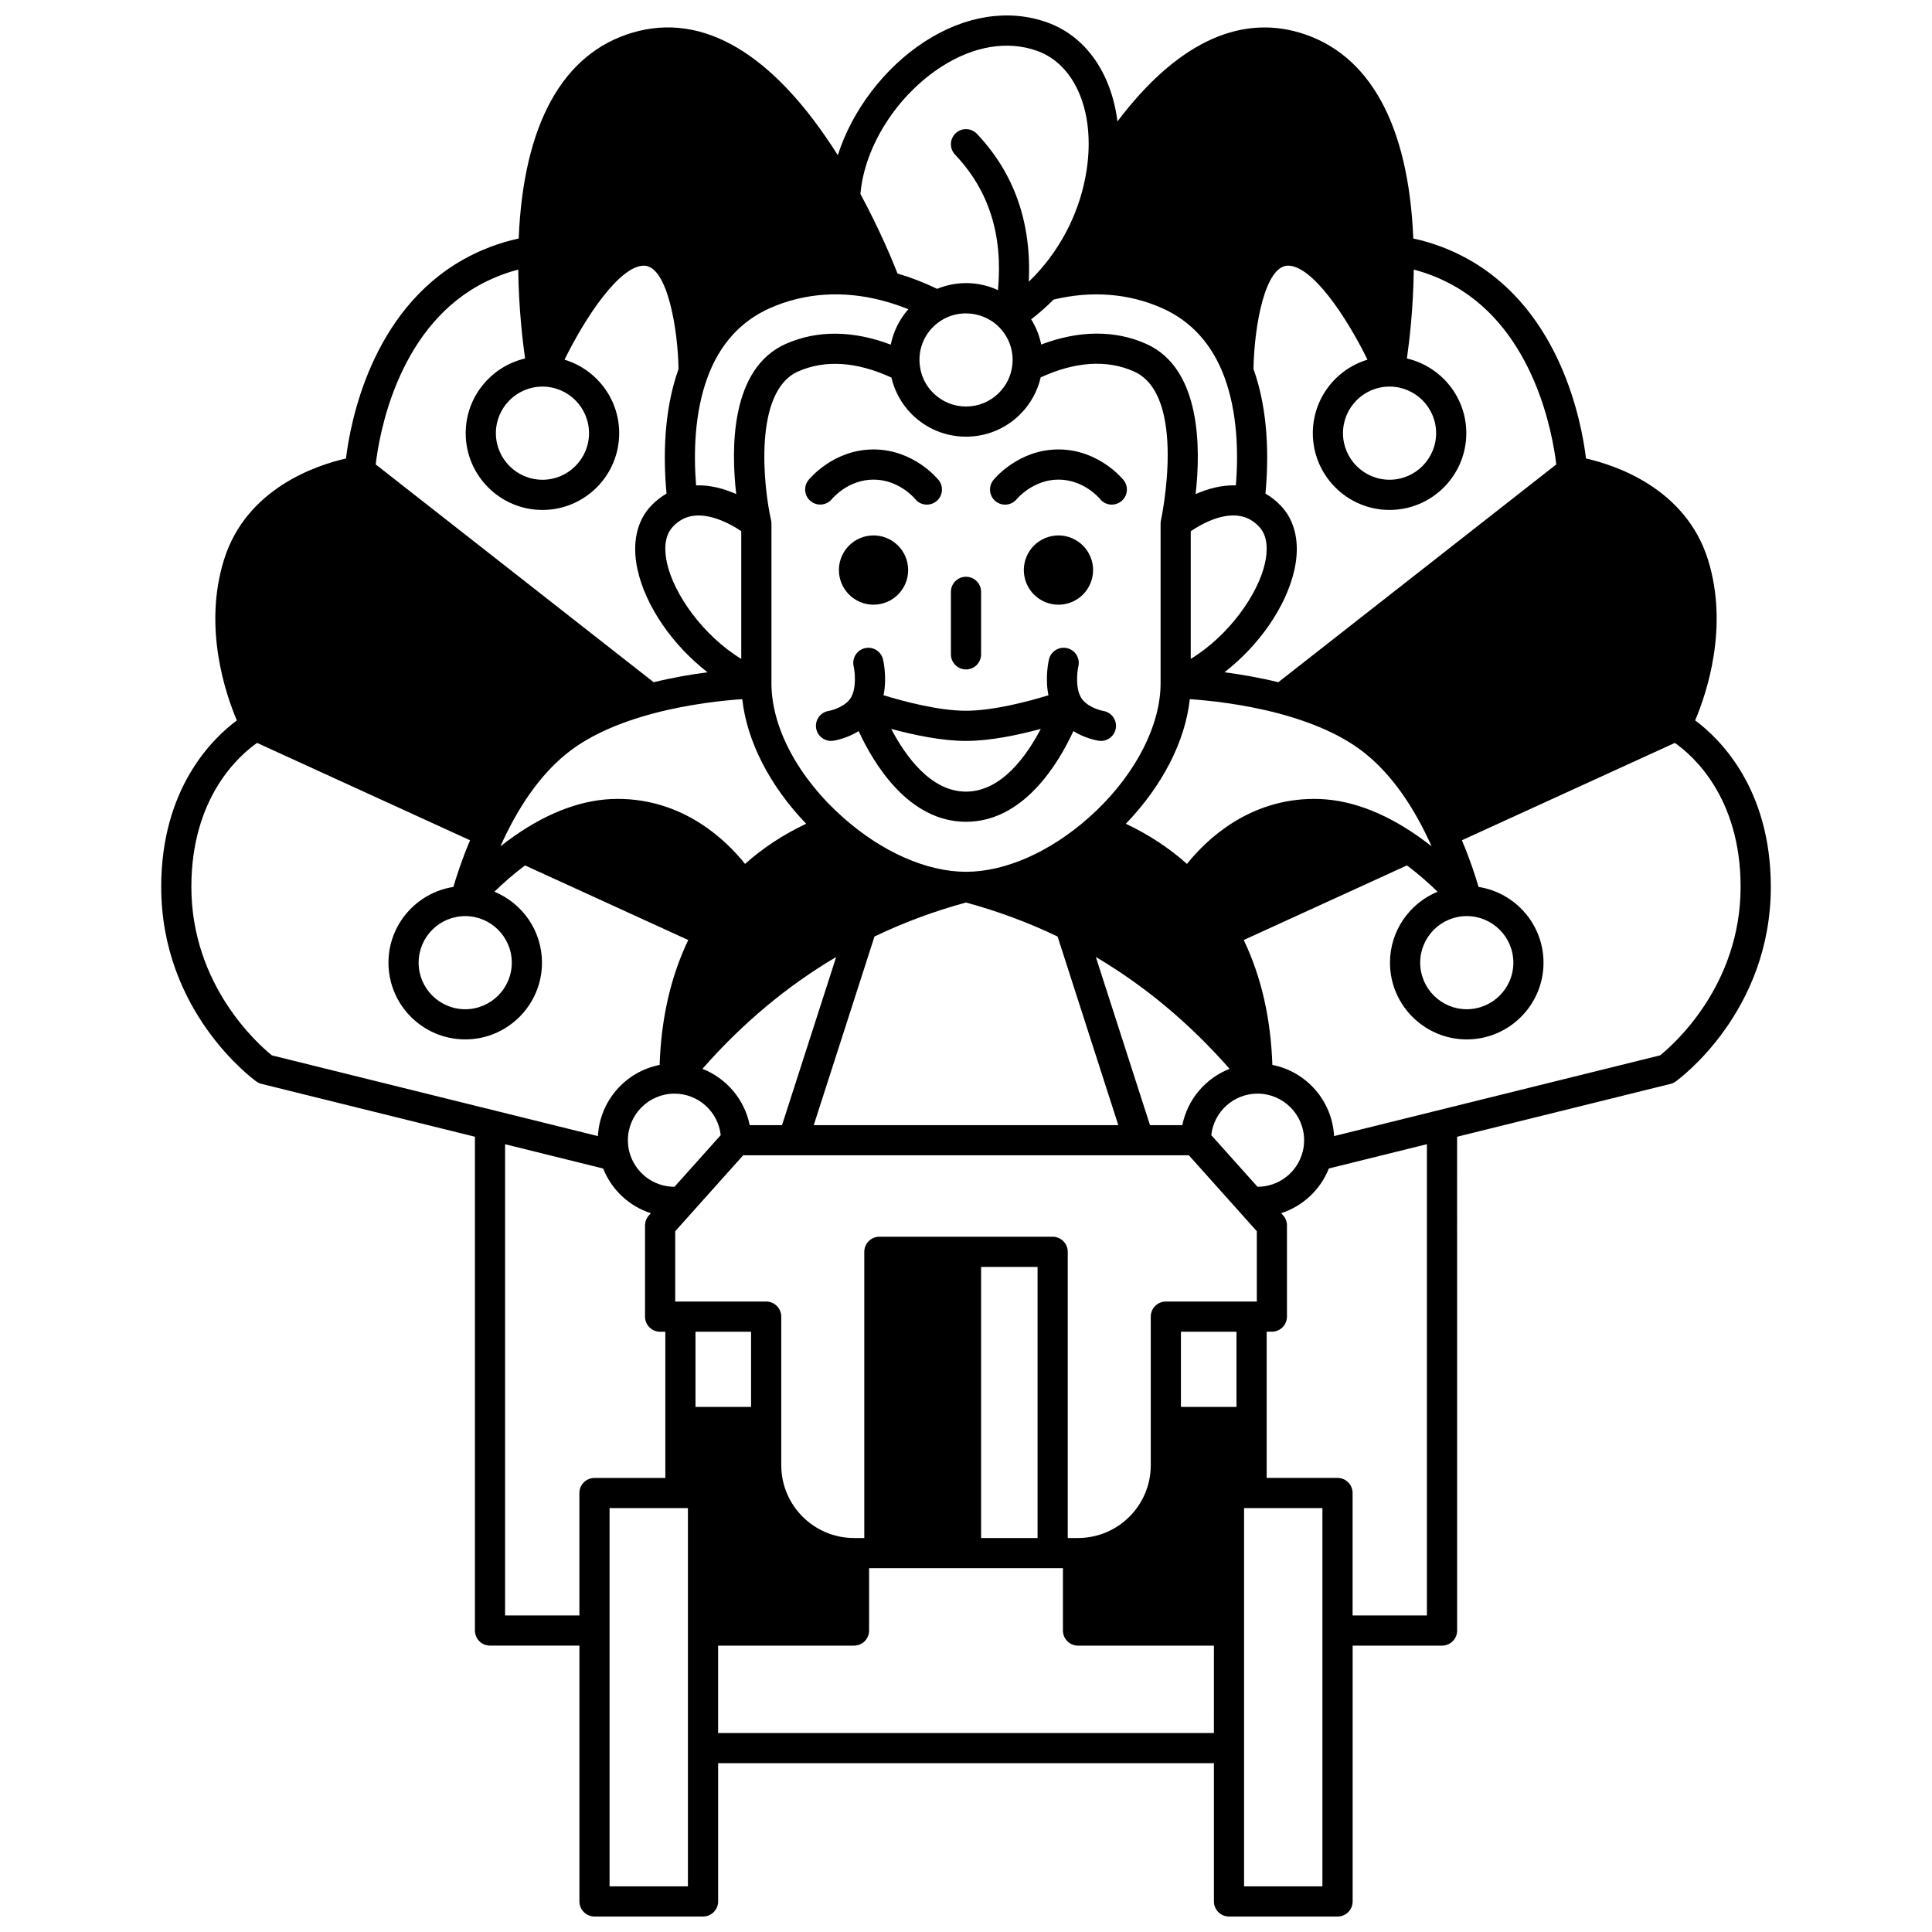 <?xml version="1.0" encoding="UTF-8"?>
<!-- Uploaded to: SVG Repo, www.svgrepo.com, Generator: SVG Repo Mixer Tools -->
<svg width="800px" height="800px" version="1.1" viewBox="144 144 512 512" xmlns="http://www.w3.org/2000/svg">
 <defs>
  <clipPath id="a">
   <path d="m186 148.09h428v503.81h-428z"/>
  </clipPath>
 </defs>
 <path d="m432.98 291.56c1.941 4.684-0.285 10.051-4.965 11.992-4.684 1.938-10.051-0.285-11.992-4.969-1.938-4.68 0.285-10.051 4.969-11.988 4.68-1.941 10.051 0.285 11.988 4.965"/>
 <path d="m384.67 295.07c0 5.07-4.106 9.18-9.176 9.18-5.066 0-9.176-4.109-9.176-9.18 0-5.066 4.109-9.176 9.176-9.176 5.07 0 9.176 4.109 9.176 9.176"/>
 <path d="m436.42 332.41c-1.207-0.207-4.629-1.262-5.969-3.609-1.484-2.594-0.988-6.832-0.672-8.246 0.492-2.148-0.848-4.289-2.992-4.789-2.152-0.5-4.301 0.84-4.801 2.992-0.145 0.621-1.07 4.941-0.137 9.496-5.285 1.617-14.594 4.102-21.848 4.102-7.25 0-16.562-2.488-21.852-4.106 0.934-4.555 0.008-8.875-0.137-9.496-0.5-2.144-2.637-3.481-4.781-2.988-2.144 0.488-3.492 2.629-3.012 4.781 0.316 1.414 0.812 5.652-0.676 8.254-1.34 2.344-4.762 3.398-5.941 3.602-2.18 0.348-3.668 2.394-3.32 4.578 0.312 1.969 2.012 3.371 3.945 3.371 0.207 0 0.418-0.016 0.633-0.051 0.52-0.082 3.606-0.637 6.688-2.543 3.996 8.656 13.234 24.023 28.453 24.023s24.457-15.371 28.453-24.023c3.082 1.906 6.168 2.461 6.688 2.543 0.215 0.035 0.426 0.051 0.633 0.051 1.922 0 3.606-1.391 3.926-3.348 0.355-2.168-1.117-4.223-3.281-4.594zm-36.422 21.379c-9.379 0-16.102-9.523-19.816-16.625 5.812 1.574 13.348 3.191 19.816 3.191 6.465 0 13.992-1.613 19.816-3.191-3.707 7.102-10.434 16.625-19.816 16.625z"/>
 <path d="m407.87 276.86c1.727 1.379 4.242 1.094 5.621-0.633 0.039-0.051 4.277-5.125 11.008-5.125 6.723 0 10.855 4.934 11.012 5.125 0.789 0.988 1.953 1.504 3.129 1.504 0.875 0 1.754-0.285 2.492-0.875 1.727-1.375 2.008-3.894 0.633-5.617-0.266-0.332-6.613-8.133-17.262-8.133-10.648 0-16.996 7.801-17.262 8.133-1.379 1.727-1.098 4.242 0.629 5.621z"/>
 <path d="m358.24 271.24c-1.371 1.719-1.09 4.207 0.617 5.59s4.219 1.117 5.613-0.582c0.172-0.211 4.305-5.144 11.027-5.144 6.691 0 10.812 4.887 11.023 5.141 0.789 0.977 1.945 1.488 3.113 1.488 0.875 0 1.754-0.285 2.492-0.875 1.727-1.375 2.008-3.894 0.633-5.617-0.266-0.332-6.613-8.133-17.262-8.133-10.648 0.004-16.992 7.801-17.258 8.133z"/>
 <path d="m400 321.41c2.207 0 4-1.789 4-4v-16.562c0-2.207-1.789-4-4-4-2.207 0-4 1.789-4 4v16.562c0.004 2.211 1.793 4 4 4z"/>
 <g clip-path="url(#a)">
  <path d="m593.23 334.91c3.031-7.133 8.965-24.66 3.422-42.531-5.926-19.07-24.75-25.164-32.344-26.879-1.176-9.711-6.691-38.996-31.074-52.723-4.644-2.609-9.578-4.469-14.695-5.578-1.25-30.25-11.645-49.086-30.164-54.559-16.43-4.848-32.941 3.266-48.242 23.547-1.59-12.68-8.309-22.562-18.605-26.242-10.203-3.652-21.715-1.863-32.41 5.039-10.816 6.977-19.328 18.348-23.09 30.145-16.922-26.82-35.621-38.035-54.41-32.48-18.52 5.469-28.914 24.309-30.164 54.559-5.117 1.109-10.051 2.969-14.699 5.578-24.383 13.727-29.895 43.008-31.07 52.723-7.594 1.711-26.422 7.805-32.344 26.879-5.543 17.871 0.395 35.398 3.422 42.531-6.387 4.734-20.043 17.934-20.043 44.102 0 33.078 24.195 50.848 25.227 51.59 0.414 0.297 0.879 0.512 1.371 0.633l56.539 14v130.86c0 2.207 1.789 4 4 4h23.691v67.793c0 2.207 1.789 4 4 4h28.762c2.207 0 4-1.789 4-4v-36.637l131.39 0.004v36.637c0 2.207 1.789 4 4 4h28.762c2.207 0 4-1.789 4-4v-67.793h23.691c2.207 0 4-1.789 4-4l-0.008-130.86 56.539-14c0.492-0.121 0.957-0.336 1.371-0.633 1.031-0.738 25.227-18.512 25.227-51.59 0.004-26.172-13.656-39.371-20.047-44.113zm-107.88-120.51c6.359 0 15.371 13.336 21.047 24.918-8.371 2.519-14.488 10.293-14.488 19.477 0 11.219 9.121 20.344 20.332 20.344 11.219 0 20.344-9.125 20.344-20.344 0-9.633-6.738-17.703-15.742-19.797 0.699-4.863 1.703-13.504 1.82-23.555 3.695 0.965 7.266 2.398 10.656 4.305 21.52 12.117 26.207 39.68 27.109 47.332l-73.664 57.715c-5.144-1.258-10.059-2.09-14.266-2.637 9.133-7.086 16.391-17.383 18.559-27.266 1.504-6.867 0.211-12.863-3.644-16.891-1.242-1.293-2.602-2.356-4.055-3.191 0.879-9.379 0.824-21.824-3.168-33.035 0.191-11.598 3.098-27.375 9.16-27.375zm26.891 32.047c6.809 0 12.344 5.539 12.344 12.344 0 6.809-5.539 12.344-12.344 12.344-6.801 0-12.336-5.539-12.336-12.344s5.531-12.344 12.336-12.344zm-89.277 225.3h-45.922c-2.207 0-4 1.789-4 4v75.84h-2.719c-10.633 0-19.281-8.648-19.281-19.281v-39.387c0-2.207-1.789-4-4-4h-24.102v-18.633l18.008-20.121h118.11l18.008 20.121v18.633h-24.102c-2.207 0-4 1.789-4 4v39.387c0 10.633-8.648 19.281-19.281 19.281h-2.719v-75.84c-0.004-2.211-1.793-4-4-4zm-4 7.996v71.844h-14.965v-71.844zm-18.957-220.02c5.434 0 10.543-2.117 14.375-5.957 2.688-2.68 4.555-6.086 5.418-9.758 9.09-4.18 17.543-4.777 24.727-1.559 14.199 6.34 7.215 39.078 7.144 39.387-0.07 0.301-0.105 0.609-0.105 0.918v42.344c0 10.891-6.352 23.488-16.992 33.699-0.652 0.625-1.305 1.23-1.977 1.828-10.305 9.156-22.184 14.406-32.594 14.406-10.406 0-22.285-5.25-32.594-14.406-11.879-10.539-18.969-23.82-18.969-35.527v-42.344c0-0.301-0.039-0.621-0.105-0.914-1.953-8.52-4.836-34.039 7.141-39.387 7.215-3.211 15.645-2.586 24.754 1.605 0.859 3.648 2.719 7.035 5.387 9.703 3.848 3.844 8.957 5.961 14.391 5.961zm-8.746-29.062c0.879-0.871 1.859-1.598 2.914-2.164 1.812-0.973 3.809-1.445 5.793-1.445 3.215 0 6.402 1.238 8.762 3.598 2.688 2.688 3.977 6.394 3.535 10.176-0.324 2.781-1.543 5.297-3.535 7.285-2.328 2.332-5.426 3.617-8.723 3.617s-6.398-1.285-8.73-3.621c-1.977-1.977-3.191-4.481-3.516-7.258-0.461-3.789 0.82-7.508 3.5-10.188zm49.098 211.51h-80.707l16.094-49.98c7.668-3.688 15.812-6.719 24.262-9.016 8.445 2.297 16.594 5.328 24.262 9.016zm-82.715-79.867c-6.047 2.852-11.465 6.41-16.195 10.645-4.941-6.188-16.219-17.234-33.758-17.234-8.801 0-17.977 3.281-27.27 9.75-1.344 0.934-2.609 1.883-3.812 2.828 0.277-0.621 0.57-1.25 0.871-1.887 4.934-10.445 10.891-18.352 17.715-23.496 5.484-4.133 12.934-7.461 22.141-9.891 9.426-2.481 18.461-3.402 23.371-3.738 1.234 11.172 7.297 22.992 16.938 33.023zm7.949 35.312-14.348 44.555h-8.57c-1.367-6.832-6.168-12.422-12.52-14.922 10.562-12.035 22.434-21.961 35.438-29.633zm-30.594 47.207-12.254 13.691h-0.004c-5.613 0-10.523-3.793-11.949-9.23-0.266-0.992-0.395-2.039-0.395-3.113 0-6.809 5.539-12.344 12.344-12.344 6.348-0.004 11.586 4.82 12.258 10.996zm130 0c0.672-6.176 5.91-11 12.258-11 6.809 0 12.344 5.539 12.344 12.344 0 1.074-0.133 2.125-0.398 3.125-1.422 5.43-6.336 9.219-11.945 9.219h-0.004zm-7.672-2.652h-8.57l-14.348-44.555c13 7.676 24.875 17.598 35.438 29.633-6.352 2.496-11.156 8.09-12.52 14.922zm1.227-69.223c-4.731-4.231-10.148-7.789-16.191-10.641 9.738-10.133 15.723-21.848 16.945-33.023 4.91 0.336 13.941 1.258 23.359 3.738 9.211 2.43 16.66 5.762 22.145 9.891 6.824 5.144 12.785 13.051 17.715 23.496l0.008-0.004c0.301 0.641 0.586 1.266 0.863 1.891-1.203-0.949-2.469-1.895-3.809-2.828-9.297-6.473-18.473-9.754-27.273-9.754-17.543 0-28.82 11.047-33.762 17.234zm19.086-89.41c2.5 2.609 2.254 6.684 1.605 9.645-1.797 8.207-9.504 19.227-19.688 25.434v-33.836c2.769-1.875 9.027-5.457 14.277-3.727 1.375 0.449 2.656 1.285 3.805 2.484zm-25.629-57.855c7.684 3.426 13.211 9.527 16.426 18.133 3.543 9.477 3.762 20.297 3.086 28.809-3.871-0.125-7.59 0.957-10.668 2.316 1.367-12.125 1.465-33.305-13.07-39.793-8.312-3.727-17.875-3.621-27.855 0.152-0.48-2.359-1.371-4.617-2.656-6.672 2.09-1.609 4.066-3.356 5.922-5.231 10.02-2.414 19.914-1.684 28.816 2.285zm-58.559-63.98c8.559-5.519 17.574-7.023 25.383-4.227 10.133 3.621 15.422 16.258 13.152 31.449-1.539 10.426-6.41 20.406-13.719 28.098-0.531 0.559-1.074 1.109-1.633 1.645 0.773-15.582-3.828-28.734-13.734-39.195-1.52-1.602-4.051-1.672-5.652-0.152-1.602 1.52-1.672 4.051-0.152 5.652 8.988 9.488 12.73 21.285 11.375 35.91-5.031-2.324-10.84-2.5-16.125-0.336-3.488-1.676-7.004-3.035-10.492-4.066-1.406-3.582-4.769-11.691-9.832-21.066 1.051-12.578 9.656-26.117 21.43-33.711zm-61.895 82.152v-0.012c3.211-8.613 8.738-14.723 16.426-18.156 9.219-4.113 19.516-4.762 29.844-2.031 2.281 0.594 4.59 1.371 6.898 2.289-2.387 2.703-3.973 5.938-4.664 9.391-9.98-3.777-19.496-3.906-27.852-0.188-14.617 6.527-14.5 27.648-13.102 39.781-3.074-1.355-6.781-2.434-10.637-2.305-0.672-8.492-0.449-19.293 3.086-28.77zm8.883 40.91v33.852c-10.184-6.207-17.891-17.23-19.688-25.434-0.648-2.957-0.895-7.035 1.602-9.641 1.152-1.203 2.438-2.039 3.812-2.492 4.906-1.617 11.043 1.512 14.273 3.715zm-69.766-65.012c3.394-1.906 6.969-3.34 10.664-4.305 0.121 10.055 1.125 18.691 1.82 23.555-9.004 2.094-15.742 10.164-15.742 19.797 0 11.219 9.125 20.344 20.344 20.344 11.211 0 20.332-9.125 20.332-20.344 0-9.184-6.117-16.957-14.488-19.477 5.68-11.578 14.688-24.918 21.047-24.918 6.336 0 9.047 17.477 9.16 27.398-3.992 11.219-4.047 23.645-3.172 33.008-1.453 0.836-2.812 1.898-4.059 3.195-3.852 4.023-5.144 10.02-3.641 16.887 2.168 9.883 9.422 20.184 18.559 27.266-4.207 0.547-9.121 1.379-14.266 2.637l-73.664-57.719c0.883-7.648 5.523-35.176 27.105-47.324zm17.086 26.699c6.801 0 12.336 5.539 12.336 12.344 0 6.809-5.531 12.344-12.336 12.344-6.809 0-12.344-5.539-12.344-12.344-0.004-6.805 5.535-12.344 12.344-12.344zm-71.703 177.23c-3.43-2.754-21.344-18.422-21.344-44.664 0-23.875 12.844-34.949 17.422-38.141l56.438 25.805c-2.191 5.156-3.625 9.625-4.418 12.363-9.73 1.512-17.211 9.926-17.211 20.074 0 11.211 9.125 20.332 20.344 20.332s20.344-9.121 20.344-20.332c0-8.477-5.215-15.754-12.605-18.805 2.117-2.078 4.879-4.559 8.117-6.969l43.246 19.77c-4.629 9.656-7.172 20.758-7.586 33.098-8.992 1.77-15.855 9.484-16.355 18.863zm63.574-24.559c0 6.801-5.539 12.336-12.344 12.336-6.809 0-12.348-5.535-12.348-12.336 0-6.809 5.539-12.344 12.348-12.344 6.805-0.004 12.344 5.535 12.344 12.344zm17.914 140.54v32.449h-19.691v-124.88l25.988 6.438c2.258 5.691 6.934 10 12.637 11.848l-0.52 0.582c-0.656 0.734-1.02 1.684-1.02 2.668v24.16c0 2.207 1.789 4 4 4h1.379v38.746h-18.773c-2.211-0.004-4 1.785-4 3.992zm28.758 104.24h-20.762v-100.24h20.762zm2.012-127.06v-19.922h14.723v19.922zm137.38 86.426h-131.39v-23.16h36.016c2.207 0 4-1.789 4-4v-16.523h51.363v16.523c0 2.207 1.789 4 4 4h36.016zm5.984-86.426h-14.723v-19.922h14.723zm22.773 127.06h-20.762v-100.24h20.762zm27.691-71.793h-19.691v-32.449c0-2.207-1.789-4-4-4h-18.773v-38.746h1.379c2.207 0 4-1.789 4-4v-24.16c0-0.984-0.363-1.934-1.02-2.668l-0.52-0.582c5.707-1.848 10.387-6.16 12.641-11.848l25.984-6.434zm61.797-148.43-86.395 21.395c-0.5-9.383-7.363-17.094-16.355-18.863-0.414-12.344-2.957-23.441-7.586-33.098l43.242-19.766c3.242 2.41 6 4.891 8.117 6.969-7.387 3.051-12.605 10.328-12.605 18.805 0 11.211 9.125 20.332 20.344 20.332s20.344-9.121 20.344-20.332c0-10.148-7.481-18.562-17.215-20.078-0.793-2.738-2.223-7.203-4.418-12.363l56.438-25.801c4.598 3.203 17.426 14.281 17.426 38.141 0.004 26.254-17.926 41.918-21.336 44.66zm-51.234-36.906c6.809 0 12.348 5.539 12.348 12.344 0 6.801-5.539 12.336-12.348 12.336-6.809 0-12.344-5.535-12.344-12.336 0-6.805 5.539-12.344 12.344-12.344z"/>
 </g>
</svg>